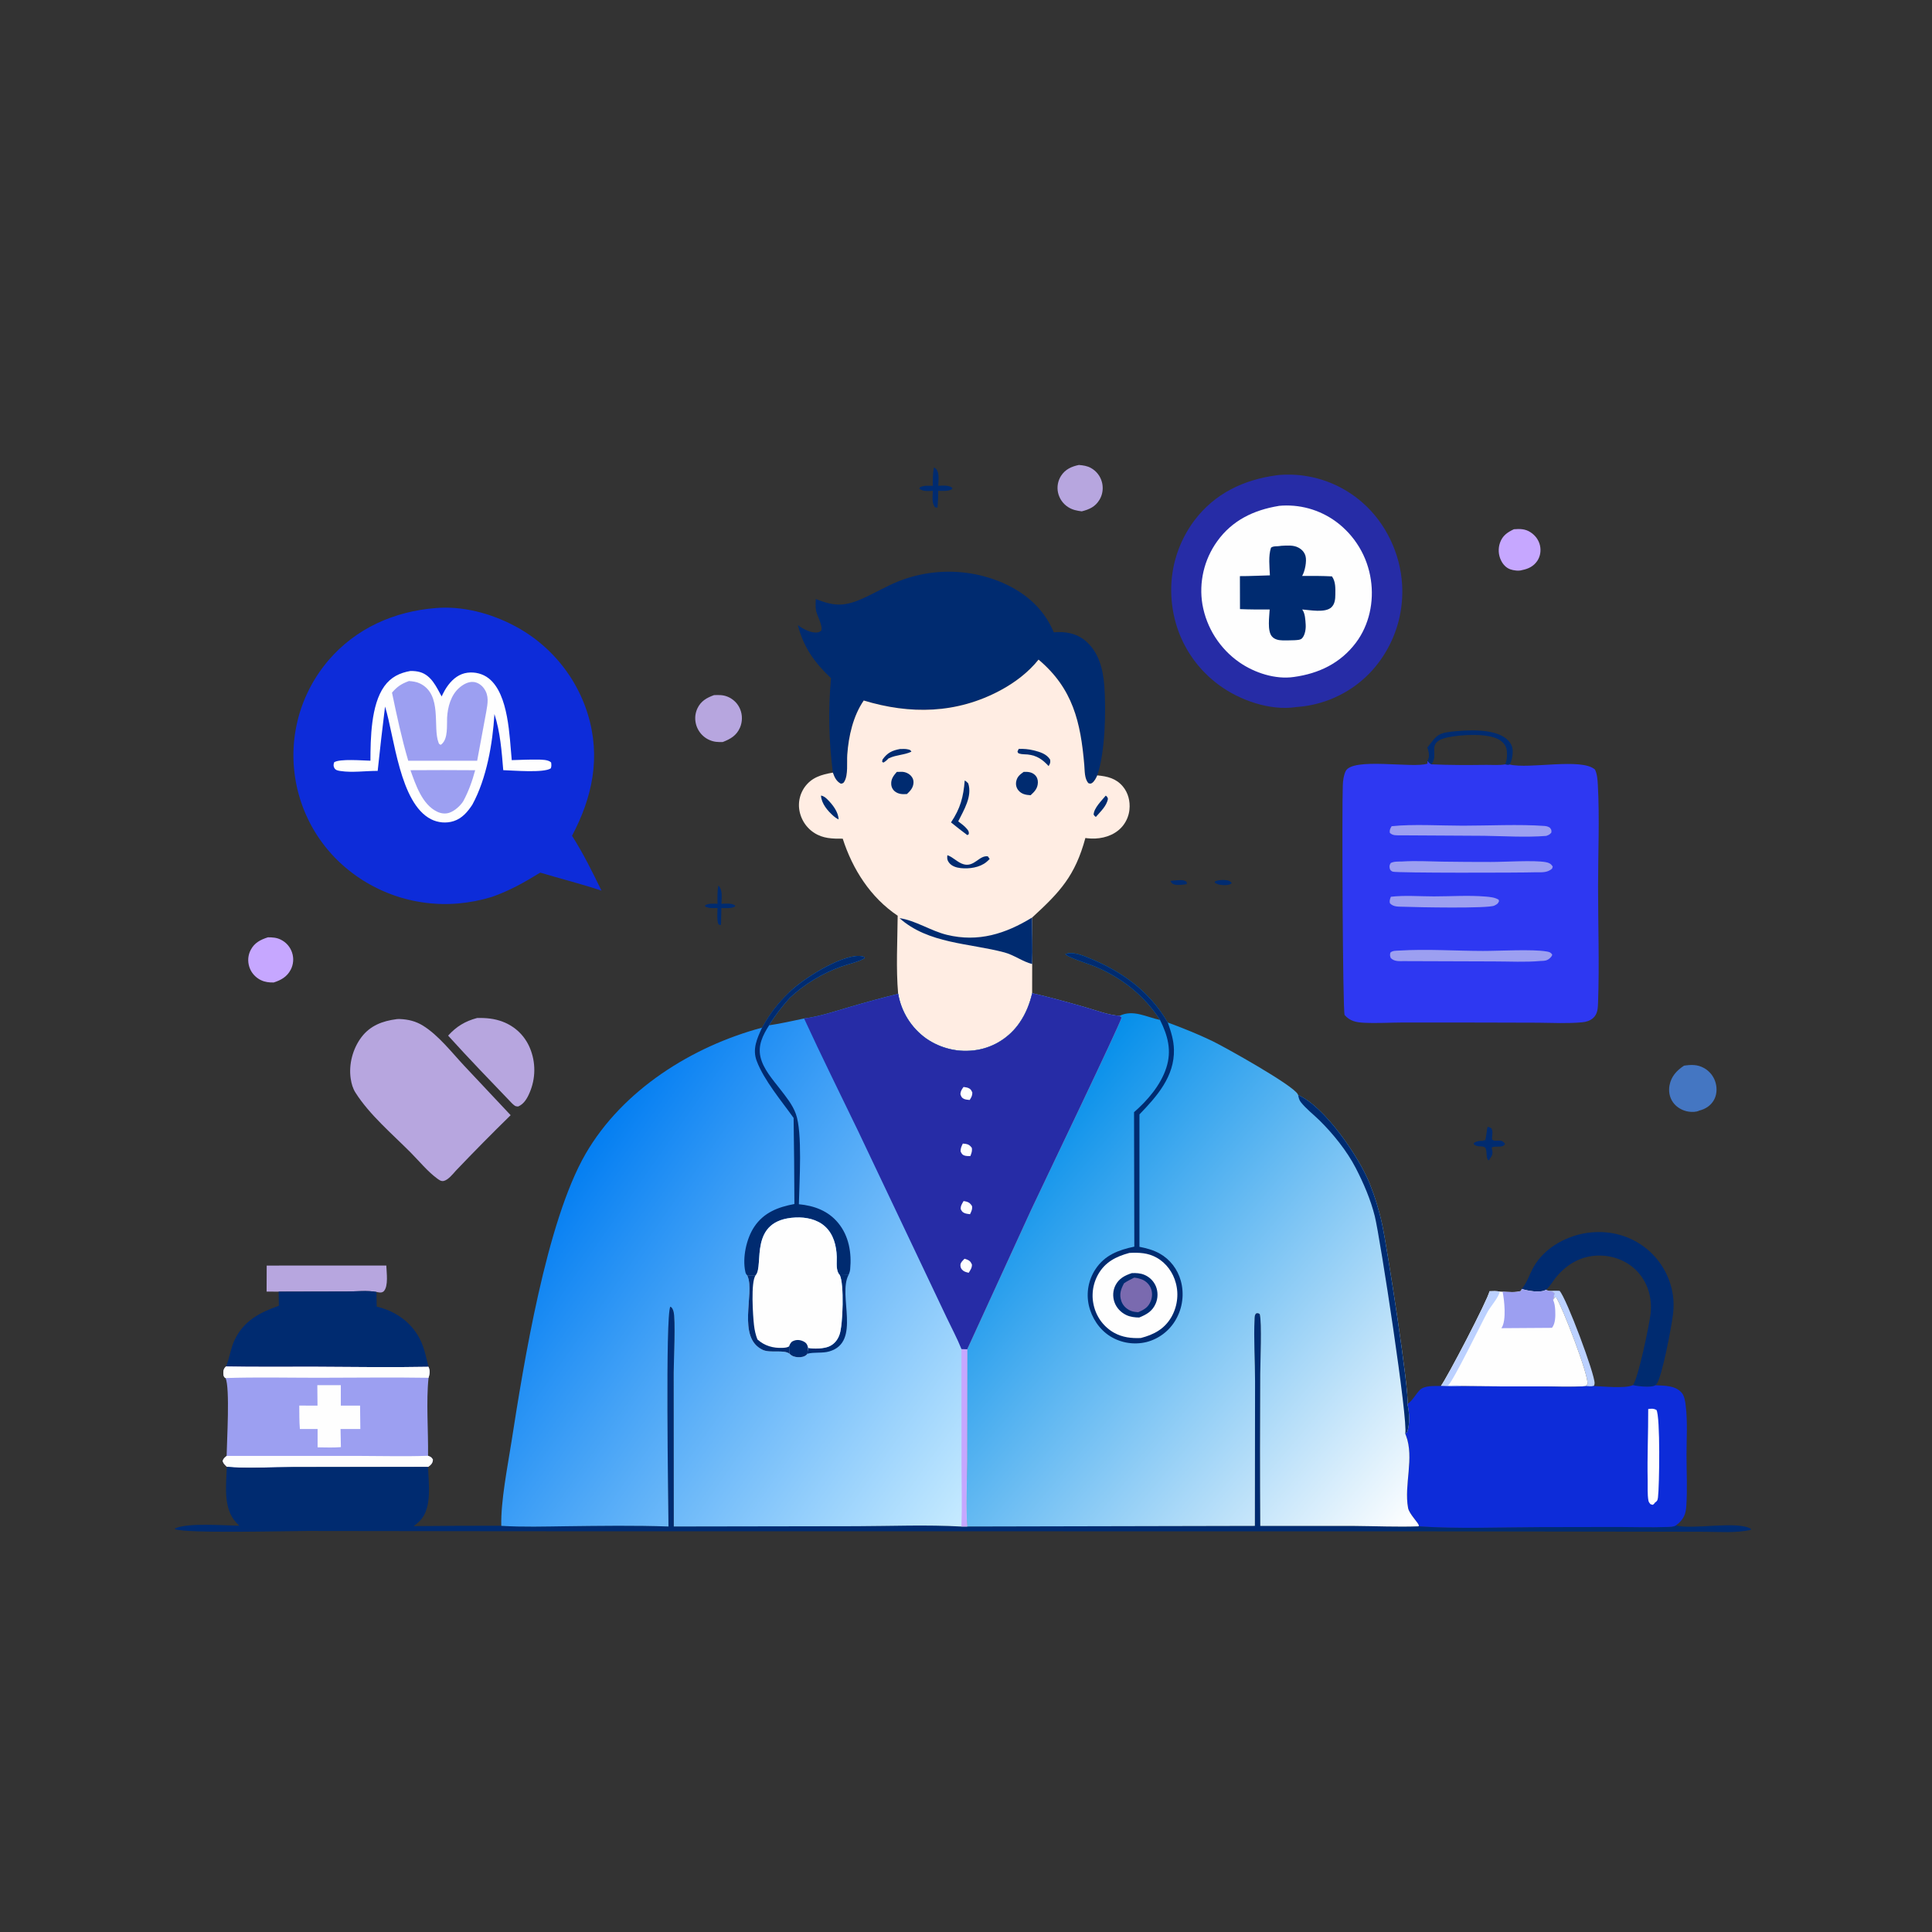 <svg xmlns="http://www.w3.org/2000/svg" xmlns:xlink="http://www.w3.org/1999/xlink" id="Layer_1" viewBox="0 0 1080 1080"><rect x="0" y="0" width="1080" height="1080" fill="#333333" stroke="none"/><defs><style>      .cls-1 {        fill: #bcd1ff;      }      .cls-2 {        fill: #7a6aaf;      }      .cls-3 {        fill: #262ca6;      }      .cls-4 {        fill: #002b70;      }      .cls-5 {        fill: url(#linear-gradient-2);      }      .cls-6 {        fill: #b7a6df;      }      .cls-7 {        fill: #ffede3;      }      .cls-8 {        fill: #c6a7ff;      }      .cls-9 {        fill: url(#linear-gradient);      }      .cls-10 {        fill: #0d2cd9;      }      .cls-11 {        fill: #2e38f2;      }      .cls-12 {        fill: #9c9ff1;      }      .cls-13 {        fill: #4476c2;      }      .cls-14 {        fill: #fefefe;      }    </style><linearGradient id="linear-gradient" x1="190.2" y1="456.94" x2="415.73" y2="266.47" gradientTransform="translate(351.49 1137.15) scale(1.04 -1.04)" gradientUnits="userSpaceOnUse"><stop offset="0" stop-color="#068fea"></stop><stop offset="1" stop-color="#fff"></stop></linearGradient><linearGradient id="linear-gradient-2" x1="-12.84" y1="487.03" x2="214.81" y2="327.72" gradientTransform="translate(351.49 1137.15) scale(1.04 -1.04)" gradientUnits="userSpaceOnUse"><stop offset="0" stop-color="#057ff2"></stop><stop offset="1" stop-color="#c5eaff"></stop></linearGradient></defs><path class="cls-4" d="M654.26,492.43c1.79-.18,3.61-.39,5.4-.44,1.43-.04,2.64.1,3.72,1.09l.04,1.18c-2.04.23-4.65.73-6.66.25-1.54-.37-1.78-.79-2.49-2.07Z"></path><path class="cls-4" d="M683.43,491.9c.77.03,1.56.06,2.32.17,1.24.17,2.06.57,2.8,1.54-.85.99-1.68.91-2.94,1.17-2.4.06-4.58,0-6.63-1.43l.29-.68c1.43-.57,2.63-.7,4.16-.76Z"></path><path class="cls-4" d="M401.61,495.08s.09.07.13.11c2.34,2.39,1.58,6.88,1.55,10.04,2.37-.09,5.81-.53,7.77,1.04l-.48.68c-2.32.96-4.87.7-7.33.66l-.2,9.35-.79.13-.78-.69c-.78-2.73-.42-5.98-.39-8.81-2.42.07-4.79.3-6.98-.91l.18-.73c2.13-1.05,4.51-.78,6.82-.73-.04-3.39-.2-6.79.48-10.12Z"></path><path class="cls-4" d="M831.57,629.95c.91.05,1.37.34,2.14.79,1.12,1.91.19,4.13.38,6.27,1.4,1.18,2.95.38,4.68.64,1.31.2,1.76.79,2.54,1.73-1.24,2.75-5.26.79-7.48,2.14.15.58.29,1.16.38,1.75.3,1.92-.17,2.89-1.28,4.33l-.58,1.02-.62-.24c-1.07-2-.44-4.26-1.18-6.24-.71-1.9-3.7-.93-5.3-1.67-.76-.35-1.24-.5-1.51-1.3.17-.15.32-.33.51-.45,1.31-.83,3.37-1.09,4.88-.96.13.01.27.03.4.04l-.48-.64,1.13.43.11-.23c.63-2.39.7-4.96,1.26-7.4Z"></path><path class="cls-4" d="M522.09,261.31c.44.22.84.45,1.18.81,1.99,2.07,1.3,6.75,1.23,9.45,2.45-.08,6.02-.52,7.96,1.27l-.51.79c-2.3,1.06-5.01.77-7.49.74.04,3.16-.15,6.26-.39,9.41l-1.32-.19c-2.04-2.33-1.37-6.25-1.29-9.21-2.49.06-5.59.52-7.58-1.27l.46-.77c2.21-1.06,4.7-.78,7.09-.75,0-3.47-.03-6.85.66-10.27Z"></path><path class="cls-4" d="M797.87,417.92c4.53-5.73,5.21-7.99,13.04-8.87,8.71-.98,23.74-1.97,30.95,3.76,1.78,1.41,3.37,3.48,3.65,5.79.31,2.49-.19,6.73-1.67,8.77-.81.43-1.57.08-2.46-.07,1.09-2.16,1.23-5.56.91-7.94-.31-2.37-1.78-4.23-3.72-5.54-6.2-4.2-21.89-3.18-29.07-1.68-12.66,2.65-4.95,8.82-9.09,14.85-.07.1-.15.19-.21.28-.78-.15-1.7-1.3-2.3-1.88,1.13-1.9,1.06-3.71.53-5.79-.15-.58-.28-1.13-.56-1.67Z"></path><path class="cls-8" d="M846.27,295.85c3.36-.26,6.25-.27,9.22,1.63,2.77,1.77,4.75,4.44,5.42,7.67.59,2.89.08,5.97-1.59,8.43-2.03,2.99-4.99,4.43-8.42,5.09-1.85.63-4.79.24-6.62-.41-2.35-.83-4.09-2.73-5.16-4.93-.19-.38-.36-.77-.51-1.17-.15-.4-.28-.8-.39-1.22-.11-.41-.2-.83-.27-1.25-.06-.42-.11-.84-.14-1.27-.03-.43-.03-.85-.01-1.28.01-.43.05-.85.11-1.27.06-.42.13-.84.24-1.25.1-.41.22-.82.36-1.22,1.42-4,4.1-5.81,7.77-7.55Z"></path><path class="cls-8" d="M149.78,523.96c2.5,0,4.8.14,7.09,1.26,3.07,1.5,5.32,4.04,6.4,7.29.13.39.24.79.33,1.19.09.4.16.81.21,1.22.05.41.08.82.09,1.23,0,.41,0,.82-.04,1.23-.03.41-.09.82-.16,1.22s-.17.81-.28,1.2c-.11.4-.25.78-.4,1.17-.15.38-.33.76-.52,1.12-2.06,3.95-5.39,5.81-9.49,7.12-2.42.07-4.87-.21-7.07-1.27-.19-.09-.39-.19-.58-.29-.19-.1-.38-.21-.56-.32-.18-.11-.36-.23-.54-.35s-.35-.24-.52-.37c-.17-.13-.34-.26-.5-.4-.17-.14-.33-.28-.48-.42-.16-.15-.31-.3-.46-.45-.15-.15-.3-.31-.44-.47-.14-.16-.28-.33-.41-.49-.13-.17-.26-.34-.39-.51-.12-.18-.24-.35-.36-.53-.12-.18-.23-.37-.33-.55-.11-.19-.21-.38-.3-.57-.1-.19-.19-.39-.27-.58-.09-.2-.17-.4-.24-.6-.08-.2-.15-.4-.21-.61-.12-.38-.23-.78-.31-1.17-.08-.4-.15-.79-.2-1.2-.05-.4-.07-.8-.08-1.21,0-.4,0-.81.04-1.21.03-.4.09-.8.16-1.2.07-.4.17-.79.28-1.18.11-.39.24-.77.4-1.15.15-.37.32-.74.51-1.1,2.12-4.05,5.49-5.71,9.66-7.06Z"></path><path class="cls-6" d="M603.13,259.92c2.36.2,4.66.52,6.75,1.71.37.21.73.43,1.07.67.35.24.68.5,1,.77.32.27.63.56.92.87.29.3.57.62.83.96.26.33.5.68.73,1.03.23.36.43.72.62,1.1.19.38.36.76.51,1.16s.28.79.39,1.2c.06.21.11.42.16.63.05.21.09.42.12.63s.07.43.09.64c.03.21.05.43.06.64.01.22.02.43.03.65,0,.22,0,.43,0,.65,0,.22-.02.43-.04.65-.02.21-.04.43-.07.64-.03.21-.06.43-.1.64-.04.21-.08.42-.13.63s-.1.42-.16.63c-.06.21-.13.41-.2.62-.07.2-.15.41-.23.61-.08.2-.17.4-.26.59-.09.2-.19.39-.29.58-.1.19-.2.38-.31.56-2.36,3.92-5.64,5.38-9.91,6.47-2.67-.33-5.2-.83-7.51-2.3-.36-.23-.71-.47-1.05-.73-.34-.26-.66-.54-.97-.83-.31-.29-.61-.6-.89-.93-.28-.32-.54-.66-.79-1.01-.25-.35-.47-.71-.69-1.08-.21-.37-.4-.75-.57-1.15-.17-.39-.33-.79-.46-1.2-.13-.41-.25-.82-.34-1.24-.09-.4-.15-.8-.2-1.2-.05-.4-.07-.81-.08-1.22,0-.41,0-.81.04-1.22.03-.41.09-.81.16-1.21.07-.4.16-.8.27-1.19.11-.39.24-.78.39-1.16.15-.38.32-.75.5-1.11.18-.36.39-.71.61-1.06,2.38-3.68,5.85-5.22,9.99-6.09Z"></path><path class="cls-6" d="M399.13,388.58c2.67-.1,5.01-.18,7.54.86.2.08.39.16.59.25.19.09.39.18.57.28.19.1.38.2.56.31.18.11.37.22.54.34.18.12.35.24.53.37.17.13.34.26.51.39.17.13.33.27.49.42.16.14.31.29.47.44.15.15.3.3.44.46.14.16.28.32.42.48.14.17.27.33.39.5.13.17.25.35.37.52.12.18.23.36.34.54.11.18.21.37.31.56.1.19.2.38.29.57.09.19.18.39.26.59.17.41.31.82.44,1.24.12.42.23.85.31,1.28.08.43.14.87.18,1.31.04.44.06.88.05,1.32,0,.44-.03.88-.08,1.32-.05.44-.12.87-.21,1.3-.09.43-.2.86-.33,1.28-.13.42-.28.83-.46,1.24-1.95,4.45-5.28,6.35-9.62,8.04-2.64.11-4.98-.03-7.43-1.12-.2-.09-.4-.18-.6-.28-.2-.1-.39-.2-.59-.31-.19-.11-.38-.22-.57-.34-.19-.12-.37-.24-.55-.37-.18-.13-.36-.26-.54-.4-.18-.14-.35-.28-.51-.42-.17-.15-.33-.3-.49-.45-.16-.15-.32-.31-.47-.47-.15-.16-.3-.33-.45-.5s-.28-.34-.42-.52c-.14-.18-.27-.36-.39-.54-.13-.18-.25-.37-.37-.56-.12-.19-.23-.38-.34-.58-.11-.19-.21-.39-.31-.59-.1-.2-.19-.4-.28-.61-.09-.2-.17-.41-.25-.62-.08-.2-.15-.41-.21-.61-.07-.21-.13-.41-.18-.62-.06-.21-.11-.42-.15-.63-.05-.21-.09-.42-.12-.64-.04-.21-.06-.43-.09-.64-.02-.22-.04-.43-.06-.65-.01-.22-.02-.43-.02-.65,0-.22,0-.43,0-.65,0-.22.02-.43.04-.65.02-.22.04-.43.07-.65.03-.21.07-.43.11-.64.04-.21.09-.42.14-.64.05-.21.11-.42.17-.63.06-.21.13-.41.2-.62.07-.2.15-.41.23-.61.08-.2.17-.4.26-.6,1.96-4.11,5.16-5.91,9.28-7.41Z"></path><path class="cls-13" d="M941.41,595.71c3.92-.59,7.48-.7,11.05,1.28.2.11.39.22.59.34.19.12.38.24.57.37.19.13.37.26.55.4s.36.28.53.43c.17.15.34.3.5.45.17.16.33.32.49.48.16.16.31.33.46.5.15.17.3.35.44.52.14.18.28.36.41.55.13.19.26.37.38.56.12.19.24.39.35.58.11.2.22.4.33.6.1.2.2.41.29.62.09.21.18.42.26.63.08.21.16.43.23.64.07.22.14.43.2.65.91,3.21.66,6.96-1.09,9.86-1.8,2.99-4.71,4.85-8.04,5.65-1.6.85-4,.84-5.77.62-3.44-.44-6.89-2.36-8.91-5.21-1.98-2.79-2.59-6.23-1.95-9.57.96-4.98,4.02-8.27,8.12-10.96Z"></path><path class="cls-6" d="M149.08,707.46l66.87-.03c.11,3.82,1.29,11.41-1.38,14.34-.37.41-1.14.72-1.7.75-.78.04-1.67-.17-2.44-.31-5.04-.95-11.41-.25-16.57-.25l-38.12.08-6.71-.02.05-14.55Z"></path><path class="cls-6" d="M266.65,569.07c5-.13,9.81.29,14.51,2.13.42.16.84.33,1.25.51.41.18.82.37,1.22.58.4.2.8.41,1.19.64.39.22.78.45,1.16.7.38.24.75.49,1.12.75.37.26.73.53,1.08.81.35.28.7.57,1.04.86.34.3.67.6.99.92.32.31.64.64.94.96.31.33.6.67.89,1.01.29.34.57.7.84,1.06.27.36.53.72.78,1.1.25.37.49.75.73,1.14.23.38.46.78.67,1.17.21.4.42.8.61,1.2.19.41.38.82.55,1.23.2.49.4.99.58,1.49.18.5.35,1.01.5,1.52.15.51.3,1.02.43,1.54.13.52.24,1.04.35,1.56.1.52.19,1.05.27,1.58.08.53.14,1.06.19,1.59.05.53.09,1.06.11,1.6.02.53.03,1.07.03,1.6,0,.53-.02,1.07-.05,1.6-.03.53-.07,1.06-.13,1.59-.06.53-.13,1.06-.21,1.59-.08.53-.18,1.05-.29,1.57-.11.52-.23,1.04-.37,1.56-.14.52-.28,1.03-.44,1.54-.16.51-.33,1.01-.52,1.51-.19.5-.38.99-.59,1.48-1.32,3.14-3.18,6.44-6.46,7.79-1.76-.06-1.97-.53-3.28-1.64-12.04-12.55-24.18-25.09-35.84-37.99,4.65-5.13,9.51-8.06,16.16-9.84Z"></path><path class="cls-4" d="M850.63,720.5c.08-.09.16-.18.24-.27,2.72-3.19,4.24-8.11,6.31-11.8,6.34-11.32,19.45-18.26,32.11-19.49,11.42-1.11,22.53,2,31.42,9.33.52.43,1.03.88,1.53,1.33.5.46.99.93,1.47,1.41s.94.97,1.39,1.48c.45.5.89,1.02,1.32,1.55.42.53.84,1.06,1.24,1.61.4.55.79,1.1,1.16,1.67.37.57.73,1.14,1.07,1.72.35.58.68,1.17.99,1.77.31.6.61,1.21.9,1.82.28.61.55,1.24.8,1.86.25.63.49,1.26.72,1.9.22.64.43,1.28.62,1.93.19.65.36,1.3.53,1.96.16.66.3,1.32.42,1.99.12.67.23,1.33.33,2,.09.67.17,1.34.23,2.02.22,2.89.14,5.77-.23,8.65-.76,6.21-6.13,35.3-9.26,38.85-.24.28-.33.32-.64.57-.08.06-.15.12-.23.17-2.24,1.21-9.77.37-12.29-.22,2.98-3.53,9.32-34.3,9.93-40.12.84-8.01-1.2-16.05-6.42-22.29-4.88-5.83-12.05-9.28-19.58-9.92-11.02-.94-20.32,3.86-27.07,12.26-1.72,2.13-3.15,4.89-5.29,6.6-.08.07-.17.13-.26.2-.13.08-.26.16-.39.23-2.85,1.5-10.09.26-13.05-.77Z"></path><path class="cls-1" d="M865.76,721.61c1.98-.03,4.08-.18,6.06-.02,3.91,4.19,19.79,46.79,19.57,51.67-.03.62-.17,1.01-.44,1.56-1.38.31-3.07.1-4.49.08l.98-1.25c.52-5.36-14-42.88-17.48-48.3l-.82-.09-.94,1.38c.27-1.19.51-2.39.73-3.59-.98-1.18-1.7-1.09-3.17-1.43Z"></path><path class="cls-14" d="M850.63,720.5c2.96,1.04,10.2,2.27,13.05.77.13-.07.26-.15.39-.23l1.69.56c1.47.33,2.19.24,3.17,1.43-.22,1.2-.47,2.4-.73,3.59l.94-1.38.82.09c3.48,5.42,18,42.93,17.48,48.3l-.98,1.25c-8.45.7-17.17.16-25.66.14-14.63.04-29.26-.01-43.89-.16-3.84.13-7.62.09-11.46-.09,3.17-3.98,26.16-48.02,27.21-52.97,1.94-.08,3.78-.17,5.69.19l1.62.09c3.25.1,7.22.59,10.34-.44l.32-1.14Z"></path><path class="cls-1" d="M832.67,721.8c1.94-.08,3.78-.17,5.69.19-.41,2.99-5.17,8.39-6.81,11.39-3.22,5.86-18.97,38.28-21.91,40.91-.09.08-.19.14-.28.21,2.21-.01,5.54-.44,7.56.36-3.84.13-7.62.09-11.46-.09,3.17-3.98,26.16-48.02,27.21-52.97Z"></path><path class="cls-12" d="M850.63,720.5c2.96,1.04,10.2,2.27,13.05.77.13-.07.26-.15.39-.23l1.69.56c1.47.33,2.19.24,3.17,1.43-.22,1.2-.47,2.4-.73,3.59.83,1.94,1.07,3.69,1.18,5.78.15,2.95.19,7.58-1.86,9.87l-28.25.19c.06-.08.12-.17.18-.25,2.69-4.18,1.51-15.22.53-20.14,3.25.1,7.22.59,10.34-.44l.32-1.14Z"></path><path class="cls-4" d="M155.75,722.03l38.12-.08c5.16,0,11.53-.7,16.57.25l.14,8.19c9.49,2.3,17.71,7.48,22.91,15.94,3.49,5.67,4.44,11.43,6.04,17.7-21.05.41-42.21.06-63.26-.03-16.64-.07-33.3.18-49.93-.15,2.04-4.67,2.5-9.95,4.78-14.75,5.14-10.8,14.01-15.37,24.77-19.18l-.12-7.9Z"></path><path class="cls-6" d="M221.61,569.71c.68-.06,1.32-.09,2.01-.06,4.65.2,8.86,1.23,12.85,3.71,8.81,5.48,16.19,15.14,23.24,22.64l25.75,27.4c-10.39,10.16-20.6,20.5-30.63,31.02-1.65,1.85-4.32,5.22-6.84,5.75-1.47.3-2.67-.68-3.78-1.5-5.31-3.94-9.9-9.61-14.57-14.32-10.32-10.4-22.95-21.05-30.86-33.45-1.59-2.49-2.29-5.03-2.73-7.93-1.2-7.93,1.15-16.77,5.98-23.16,4.91-6.49,11.75-9.07,19.58-10.08Z"></path><path class="cls-12" d="M126.32,763.86c16.64.33,33.29.08,49.93.15,21.06.09,42.21.44,63.26.03,1.01,2.1.72,3.99.06,6.16-1.42,13.07-.09,29.98-.29,43.59,1.58.67,1.84.71,2.72,2.15-.14,1.48-.53,2.31-1.68,3.29-.33.28-.69.54-1.04.8l-75.47.06c-10.7,0-26.92.96-37.02-.13-.02-.03-.04-.07-.06-.09-1.1-1.08-1.74-1.56-2.27-3.06.31-1.46,1.12-2.01,2.23-2.95.13-8.49,1.93-37.58-.57-43.52-.08-.03-.18-.04-.25-.09-.98-.72-1.04-1.86-1.03-3.01.01-1.47.43-2.42,1.46-3.38Z"></path><path class="cls-14" d="M126.32,763.86c16.64.33,33.29.08,49.93.15,21.06.09,42.21.44,63.26.03,1.01,2.1.72,3.99.06,6.16-20.57-.34-41.2-.02-61.78-.02-17.19,0-34.5-.41-51.67.16-.08-.03-.18-.04-.25-.09-.98-.72-1.04-1.86-1.03-3.01.01-1.47.43-2.42,1.46-3.38Z"></path><path class="cls-14" d="M126.71,813.86h73.67c12.93.01,26,.4,38.92-.07,1.58.67,1.84.71,2.72,2.15-.14,1.48-.53,2.31-1.68,3.29-.33.28-.69.54-1.04.8l-75.47.06c-10.7,0-26.92.96-37.02-.13-.02-.03-.04-.07-.06-.09-1.1-1.08-1.74-1.56-2.27-3.06.31-1.46,1.12-2.01,2.23-2.95Z"></path><path class="cls-14" d="M177.39,774.33h13.13s0,11.43,0,11.43h10.76s.15,13.07.15,13.07h-11.07s.2,10.13.2,10.13c-4.26.38-8.73.13-13.02.12v-10.26l-9.91.02c-.35-4.35-.3-8.74-.34-13.11l10.2.02-.1-11.43Z"></path><path class="cls-4" d="M373.63,853.28c-.12-15.42-1.79-117.26,1.01-122.89,1.09.48,1.37,1.39,1.75,2.52,1.36,4.03.16,28.55.15,34.47l.06,85.9,102.36-.17c19.41-.06,39.14-.89,58.5.2h3.19s160.81-.35,160.81-.35l.1-80.65c0-11.68-.83-23.7-.26-35.34.06-1.11.07-1.84.77-2.73,1.14-.3,1.05-.28,2.09.3,1.29,4.52.31,27.26.3,33.53-.16,28.3-.15,56.6.02,84.9l52.92.02c11.8.1,23.66.62,35.47.22,21.56,1.5,46.37.49,68.18.45l43.62-.08c9.05.02,18.19.33,27.22,0,1.67-.06,3.49.03,4.94-.87,9.42,2.55,34.56-2.76,42.03,1.98l-.29.55c-8.19,1.81-17.22,1.07-25.57,1.03l-30.41-.06-125-.18-507.99-.05-117.79-.15c-11.94,0-67.31,1.49-73.97-1l.02-.45c7.54-3.27,26.87-1.6,35.92-1.51-.56-.52-1.1-1.06-1.62-1.62-7.64-8.02-5.67-21.12-5.37-31.3,10.1,1.09,26.32.13,37.02.13l75.47-.06c.27,9.07,2.4,22.79-4.37,29.93-1.11,1.18-2.33,2.23-3.66,3.17,16.3-.15,32.6-.23,48.9-.22,12.1.76,24.35.37,36.46.22,18.98-.24,38.03-.53,57,.15Z"></path><path class="cls-4" d="M456.03,334.86c9.76,3.85,15.41,4.38,25.34.08,6.97-3.02,13.51-6.98,20.55-9.85.56-.22,1.11-.44,1.67-.65.56-.21,1.12-.41,1.69-.61.56-.2,1.13-.38,1.7-.57.57-.18,1.14-.36,1.71-.53.57-.17,1.15-.33,1.73-.49.58-.16,1.16-.3,1.74-.45.58-.14,1.16-.28,1.75-.41.58-.13,1.17-.25,1.76-.37.59-.11,1.17-.22,1.76-.32.59-.1,1.18-.2,1.77-.28.59-.09,1.18-.17,1.78-.24s1.19-.14,1.78-.2c.59-.06,1.19-.11,1.79-.16.6-.05,1.19-.08,1.79-.12.6-.03,1.19-.06,1.79-.07s1.2-.03,1.79-.03c.6,0,1.19,0,1.79.01.6.01,1.2.03,1.79.05.6.02,1.19.06,1.79.09.6.04,1.19.08,1.79.14.6.05,1.19.11,1.78.18.59.07,1.19.14,1.78.22.59.08,1.18.17,1.77.26.59.09,1.18.2,1.77.3.59.11,1.17.22,1.76.34.59.12,1.17.25,1.75.39.58.14,1.16.28,1.74.43.58.15,1.16.3,1.73.47.57.16,1.15.33,1.72.51.57.18,1.14.36,1.71.55.57.19,1.13.38,1.69.59s1.12.41,1.68.63c13.6,5.36,24.89,14.32,30.78,28l.31.72c6.44-.56,12.65.49,17.73,4.75,7.4,6.22,9.82,15.77,10.52,25.03,1.04,13.56.56,37.42-3.95,50.17-.57,1.36-1.58,3.34-2.82,4.2-.86.59-1.11.43-2.05.2-2.33-2.39-2.1-7.05-2.37-10.24-2.05-23.95-6.36-42.69-25.57-58.88-5.74,7.19-13.36,12.92-21.45,17.25-24.35,13.03-50.28,13.5-76.27,5.62-5.92,8.58-8.5,20.02-9.21,30.34-.3,4.31.58,11.21-1.6,14.91-.61,1.03-.79,1.01-1.95,1.26-2.53-1.29-3.61-3.65-4.5-6.21-2.26-18.29-2.65-34.37-1.03-52.76-9.32-8.88-15.22-17.07-18.55-29.7,2.84,2.16,7.52,4.75,11.25,4.07.73-.13,1.27-.5,1.87-.91,1.01-2.76-2.39-8.29-2.94-11.37-.37-2.04-.19-4.3-.14-6.36Z"></path><path class="cls-10" d="M912.77,774.32c2.52.59,10.05,1.43,12.29.22.08-.05.15-.11.23-.17,5.08.28,10.95-.03,14.68,4.06,1.67,1.84,2.07,5.01,2.36,7.39,1.11,9.01.44,18.37.44,27.43,0,9.61.55,19.3-.13,28.9-.29,4.1-1.43,6.88-4.61,9.63-.38.33-.77.64-1.17.94-1.46.9-3.28.8-4.94.87-9.03.34-18.17.03-27.22,0l-43.62.08c-21.8.04-46.62,1.05-68.18-.45l.25-.33c.08-1.4-5.38-6.44-6.03-9.96-2.38-12.88,3.62-27.94-1.18-40.51-.08-.2-.15-.41-.24-.61-.06-.14-.12-.27-.17-.41l1.08-.87c1.63-4.47,1.27-11.12.16-15.7,2.64-1.58,4.67-5.53,6.87-7.77,2.64-2.71,8.29-2.2,11.83-2.3,3.84.17,7.62.21,11.46.09,14.63.15,29.26.2,43.89.16,8.49.02,17.21.57,25.66-.14,1.42.03,3.11.24,4.49-.08,5,.2,17.73,1.54,21.83-.49Z"></path><path class="cls-14" d="M921.36,787.66c1.8-.26,2.98-.36,4.59.49,2.24,3.51,1.65,42.99.87,48.91-.24,1.8-.42,1.98-1.78,3-.35.64-.56.76-1.15,1.16l-1.27-.37c-.56-.66-.99-1.17-1.15-2.04-.63-3.49-.33-7.73-.41-11.3-.29-13.31.35-26.55.3-39.85Z"></path><path class="cls-3" d="M713.69,265.7c.38-.07.48-.1.93-.14.53-.05,1.06-.09,1.59-.12.53-.03,1.06-.06,1.59-.08.53-.02,1.07-.03,1.6-.04s1.06,0,1.6,0c.53,0,1.06.02,1.59.04.53.02,1.06.05,1.6.08.53.03,1.06.08,1.58.12.53.05,1.06.1,1.59.16.53.06,1.05.13,1.58.21.53.08,1.05.16,1.58.25.52.09,1.04.18,1.57.28.52.1,1.04.21,1.56.32.52.11,1.04.24,1.56.36.52.13,1.03.26,1.54.4.51.14,1.02.29,1.54.44.51.15,1.01.31,1.52.48.5.17,1,.34,1.51.52.5.18,1,.37,1.49.56.49.19.99.39,1.48.6.49.2.98.42,1.47.63.48.22.97.44,1.45.67.48.23.96.46,1.43.71.47.24.94.49,1.41.74.47.25.93.51,1.39.78.46.27.92.54,1.38.81.45.28.9.56,1.35.85s.89.58,1.33.88c.44.3.88.6,1.31.91.43.31.86.63,1.29.95.42.32.84.65,1.26.98s.83.67,1.23,1.01c.41.34.81.69,1.21,1.04,12.92,11.37,20.99,28.42,21.98,45.56.03.54.06,1.08.08,1.62.02.54.03,1.08.04,1.62,0,.54,0,1.08,0,1.62,0,.54-.02,1.08-.04,1.62-.02.54-.04,1.08-.08,1.62-.03.54-.07,1.08-.12,1.61-.05.54-.1,1.08-.16,1.61s-.12,1.07-.19,1.61c-.07.54-.15,1.07-.24,1.6-.08.53-.18,1.06-.28,1.6-.1.53-.2,1.06-.31,1.59s-.23,1.06-.35,1.58c-.12.53-.26,1.05-.39,1.57-.14.52-.28,1.04-.44,1.56-.15.52-.3,1.04-.46,1.55-.17.51-.34,1.03-.51,1.54-.18.51-.36,1.02-.55,1.52-.19.51-.38,1.01-.58,1.51-.2.5-.41,1-.62,1.5-.21.5-.43.99-.65,1.48-.23.49-.46.98-.7,1.46-.24.49-.48.97-.73,1.45-.25.48-.5.96-.76,1.43-.26.47-.53.94-.8,1.41-.27.47-.55.93-.83,1.39-.29.46-.58.92-.87,1.37-.29.45-.59.9-.9,1.35-.3.44-.62.89-.93,1.32-.31.44-.63.87-.96,1.3-.33.43-.66.85-1,1.28-.34.42-.68.84-1.03,1.25-.35.41-.7.82-1.06,1.23-.34.38-.68.75-1.03,1.12-.35.37-.7.74-1.05,1.1-.35.36-.71.72-1.08,1.07-.36.35-.73.7-1.11,1.04-.37.34-.75.68-1.13,1.02-.38.33-.76.66-1.15.99-.39.33-.78.65-1.18.96-.4.32-.8.63-1.2.93s-.81.61-1.22.9c-.41.3-.83.59-1.24.87-.42.29-.84.57-1.27.84-.43.28-.86.55-1.29.81-.43.27-.87.53-1.31.78-.44.25-.88.5-1.33.75-.44.24-.89.48-1.34.72-.45.23-.9.46-1.36.68-.46.22-.92.44-1.38.65-.46.21-.92.42-1.39.62-.47.2-.93.39-1.4.58-.47.19-.94.37-1.42.55-.47.18-.95.35-1.43.51-.48.17-.96.33-1.45.48-.48.15-.97.3-1.45.44-.49.14-.98.28-1.47.41-.49.13-.99.26-1.48.37-.49.12-.98.23-1.48.34-.5.11-1,.21-1.49.3-.5.09-1,.18-1.49.27-.5.08-1.01.16-1.51.23-.5.07-1,.13-1.51.19-.5.06-1.01.11-1.51.16-.5.05-1.01.09-1.51.12-.08.02-.15.04-.24.05-14.52,2.16-31.56-3.85-43.1-12.39-.43-.32-.86-.64-1.28-.97-.42-.33-.84-.66-1.26-1-.41-.34-.83-.68-1.23-1.03-.41-.35-.81-.7-1.21-1.06-.4-.36-.79-.72-1.18-1.09-.39-.37-.77-.74-1.15-1.12-.38-.38-.75-.76-1.13-1.14-.37-.39-.74-.78-1.1-1.17-.36-.4-.72-.79-1.07-1.2-.35-.4-.7-.81-1.04-1.22-.34-.41-.68-.83-1.01-1.25-.33-.42-.66-.85-.98-1.27-.32-.43-.63-.86-.94-1.3-.31-.44-.61-.88-.91-1.32-.3-.44-.59-.89-.88-1.34-.29-.45-.57-.91-.85-1.36-.28-.46-.55-.92-.81-1.38-.27-.47-.52-.93-.78-1.4-.25-.47-.5-.95-.74-1.42-.24-.48-.48-.96-.71-1.44-.23-.48-.45-.97-.67-1.46-.22-.49-.43-.98-.64-1.47-.21-.49-.41-.99-.6-1.49-.19-.5-.38-1-.56-1.5-.18-.5-.36-1.01-.52-1.52-.17-.51-.33-1.02-.49-1.53-.16-.51-.31-1.03-.45-1.54-.14-.52-.28-1.03-.41-1.55-.13-.52-.26-1.04-.37-1.56-.12-.52-.23-1.05-.33-1.57-.11-.52-.2-1.05-.3-1.58-.09-.53-.18-1.06-.26-1.59-.08-.54-.16-1.07-.23-1.61-.07-.54-.14-1.08-.19-1.61-.06-.54-.11-1.08-.15-1.62-.04-.54-.08-1.08-.11-1.62-.03-.54-.05-1.08-.07-1.62-.02-.54-.03-1.08-.03-1.63,0-.54,0-1.08,0-1.63.01-.54.03-1.08.05-1.62.02-.54.05-1.08.09-1.62.04-.54.08-1.08.13-1.62.05-.54.11-1.08.17-1.62.06-.54.13-1.08.21-1.61.08-.54.16-1.07.25-1.61.09-.53.19-1.07.29-1.6.1-.53.21-1.06.33-1.59.12-.53.24-1.06.37-1.58.13-.53.27-1.05.41-1.57.14-.52.29-1.04.45-1.56.16-.52.32-1.04.49-1.55.17-.51.35-1.03.53-1.54.18-.51.37-1.02.57-1.52.19-.51.4-1.01.6-1.51.21-.5.42-1,.64-1.49s.45-.99.68-1.48.47-.98.72-1.46c.24-.48.49-.96.75-1.44.26-.48.52-.95.79-1.42.27-.47.54-.94.82-1.4.28-.46.57-.92.86-1.38.29-.46.59-.91.89-1.36.3-.45.61-.9.92-1.34.31-.44.63-.88.96-1.31,11.42-15.12,27.58-22.76,46.01-25.23Z"></path><path class="cls-14" d="M714.79,282.79c.7-.07,1.4-.12,2.11-.16.71-.04,1.41-.06,2.12-.06.71,0,1.41,0,2.12.04.71.03,1.41.07,2.11.13.71.06,1.41.14,2.11.23.7.09,1.4.2,2.09.32.7.12,1.39.26,2.08.42.69.16,1.37.33,2.05.51.68.19,1.36.39,2.03.61.67.22,1.34.45,2.01.7.66.25,1.31.51,1.96.79.65.28,1.29.57,1.93.88.64.31,1.26.63,1.88.96.62.34,1.24.68,1.85,1.05.6.36,1.2.74,1.79,1.13.59.39,1.16.79,1.74,1.21.65.48,1.3.98,1.93,1.49.63.51,1.24,1.04,1.85,1.59.6.54,1.19,1.1,1.77,1.68.58.57,1.14,1.16,1.69,1.76.54.6,1.07,1.22,1.59,1.84.52.63,1.02,1.27,1.51,1.92.48.65.95,1.32,1.4,1.99.45.68.89,1.36,1.31,2.06.41.7.81,1.4,1.2,2.12.39.72.75,1.44,1.1,2.18.35.74.68,1.48.99,2.23.31.75.6,1.51.87,2.28.27.77.53,1.54.76,2.32.24.78.45,1.56.65,2.35.19.79.37,1.58.53,2.38.16.8.29,1.6.41,2.4,1.83,12.21-.9,25.23-8.38,35.16-8.61,11.43-20.68,17.21-34.63,19.13-10.35,1.53-22.03-2.3-30.47-8.16-.67-.47-1.34-.95-1.99-1.45-.65-.5-1.29-1.02-1.91-1.55-.63-.53-1.24-1.08-1.83-1.64-.6-.56-1.18-1.14-1.75-1.73-.57-.59-1.12-1.2-1.66-1.82-.54-.62-1.06-1.25-1.57-1.89s-1-1.3-1.48-1.97c-.48-.67-.94-1.35-1.38-2.04-.44-.69-.87-1.39-1.28-2.11-.41-.71-.8-1.43-1.17-2.17-.37-.73-.73-1.47-1.06-2.22-.34-.75-.65-1.51-.95-2.27-.3-.77-.58-1.54-.84-2.32-.26-.78-.5-1.56-.72-2.35-.22-.79-.42-1.59-.6-2.39-.18-.8-.34-1.61-.49-2.41-.13-.77-.24-1.53-.33-2.3-.09-.77-.16-1.54-.21-2.32-.05-.77-.08-1.55-.1-2.32-.01-.78,0-1.55.02-2.33.02-.77.07-1.55.13-2.32.06-.77.14-1.54.25-2.31.1-.77.22-1.53.36-2.3.14-.76.3-1.52.47-2.28.18-.76.37-1.51.58-2.25s.44-1.49.69-2.22c.25-.73.52-1.46.8-2.18.28-.72.59-1.43.91-2.14.32-.71.66-1.4,1.01-2.09.35-.69.73-1.37,1.11-2.04.39-.67.79-1.33,1.21-1.98.42-.65.86-1.29,1.31-1.92,8.41-11.77,20.46-17.51,34.41-19.81Z"></path><path class="cls-4" d="M716.11,305.12c3.19-.15,6.81-.56,9.72,1,1.94,1.04,3.37,2.57,3.96,4.72.8,2.87-.35,8.58-1.89,11.11,5.57-.04,11.11-.04,16.67.25,2.12,2.96,1.92,6.69,1.89,10.18-.01,2.53-.27,5.36-2.28,7.17-3.49,3.13-11.81,1.47-16.23,1.15,1.66,2.26,1.74,5.71,1.93,8.42.17,2.38-.35,5.98-2.07,7.73-.95.96-2.86.93-4.12,1.03-2.26.07-4.54.15-6.8.09-2.14-.05-4.42-.5-5.89-2.22-2.67-3.12-1.42-11.16-1.25-15.04-5.54.03-11.06.02-16.59-.21l-.05-18.44c5.58.03,11.19-.32,16.77-.43-.21-4.87-.92-10.77.6-15.45,1.27-1.08,3.62-.67,5.3-.99.12-.02.23-.04.34-.07Z"></path><path class="cls-11" d="M797.89,425.38c.6.58,1.52,1.73,2.3,1.88,10.27.48,20.5.43,30.77.31,3.35-.04,7.16.32,10.41-.28.89.16,1.65.51,2.46.07,11.2,2.71,40.25-3.87,47.77,2.82,1.21,2.45,1.46,5.81,1.6,8.51,1.02,18.68.13,38.15.13,56.94,0,21.58.77,43.4-.01,64.95-.11,3.11-.25,6.36-2.81,8.56-1.76,1.51-3.82,2.12-6.07,2.33-8.11.75-16.49.32-24.64.23l-32.29-.09-42.87-.03c-7.33.03-14.79.51-22.09.15-4.48-.23-7.79-.85-10.91-4.32-1.07-2.77-1.52-116.19-1.01-128.4.11-2.61.44-5.43,1.54-7.82,3.69-8.09,37.9-1.49,45.79-4.32l-.06-1.49Z"></path><path class="cls-12" d="M777.51,501.29c7.81-.91,16.15-.2,24.01-.2,9.54,0,19.36-.7,28.87.09,2.41.2,5.32.45,7.39,1.79l.17.89c-.77,1.52-1.09,1.58-2.62,2.39-3.51,1.7-43.4.93-50.34.64-2.85-.12-5.97.26-7.97-1.91-.44-1.42,0-2.33.48-3.69Z"></path><path class="cls-12" d="M777.92,461.86c11.67-1.27,27.73-.3,39.8-.3,14.45,0,31.49-.87,45.63.15,1.17.09,2.07.34,3.06.99.82,1.17.92,1.18.82,2.69-.98,1.23-1.42,1.32-2.86,1.88-11.36.91-23.37.11-34.79-.05l-46.6-.27c-2.24-.03-4.43.28-6.07-1.41-.2-1.57.23-2.35,1.02-3.68Z"></path><path class="cls-12" d="M782.11,531.38c15.52-.96,31.27.17,46.82.2,9.2.02,27.45-1.08,35.58.29,1.54.26,2.28.45,3.2,1.74-.15.73-.45,1.12-.96,1.65-1.76,1.84-3.17,1.83-5.57,1.93-8.44.76-17.36.25-25.84.25l-50.61-.17c-2.66,0-5.27.31-7.29-1.73-.47-1.21-.52-1.76-.21-3.03,1.3-1.19,3.19-1.02,4.88-1.13Z"></path><path class="cls-12" d="M783.92,481.57c7.41-.46,14.88-.05,22.3.09,9.07.13,18.14.19,27.21.18,7.56.02,24.2-1.08,30.65.1,1.89.35,2.86.88,3.91,2.44l-.35,1.19c-2.63,2.27-5.41,2.06-8.69,2.03-9.49.32-78.01.43-80.36-.33-.82-.27-1.48-.84-1.69-1.71-.32-1.29-.15-2.08.54-3.14,1.92-.98,4.38-.77,6.5-.84Z"></path><path class="cls-7" d="M580.55,368.72c19.21,16.19,23.52,34.93,25.57,58.88.27,3.18.04,7.85,2.37,10.24.94.22,1.19.39,2.05-.2,1.24-.85,2.25-2.83,2.82-4.2,5.66.52,10.54,1.65,14.35,6.23,2.97,3.56,4.14,8.3,3.66,12.87-.03.28-.06.57-.1.85-.04.28-.09.56-.15.84-.06.28-.12.56-.19.83-.07.28-.14.55-.23.82-.08.27-.17.54-.27.81-.1.27-.2.53-.31.8-.11.26-.22.52-.35.78-.12.26-.25.51-.39.76-.13.25-.28.5-.42.74-.15.24-.3.48-.46.72-.16.24-.32.47-.49.7-.17.23-.35.45-.53.67-.18.22-.37.43-.56.64-.19.21-.39.41-.59.61-.2.2-.41.39-.62.58-.21.19-.43.37-.65.55-4.77,3.85-11.39,5.07-17.37,4.34-.32-.04-.63-.08-.95-.14-5.72,21.08-14.09,30.11-29.81,44.51.04,8.62.37,17.35.07,25.97l-.03,16.27c-1.34,5.79-3.5,11.32-6.87,16.24-.34.51-.69,1.01-1.06,1.5-.37.49-.75.97-1.14,1.44-.39.47-.79.93-1.21,1.38-.41.45-.84.89-1.28,1.32-.44.43-.88.85-1.34,1.25-.46.41-.92.8-1.4,1.18-.48.38-.96.75-1.46,1.11s-1,.7-1.51,1.03-1.04.65-1.56.96c-.53.31-1.07.6-1.61.88-.54.28-1.1.54-1.65.79-.56.25-1.12.49-1.69.71-.57.22-1.14.43-1.73.62-.58.19-1.17.37-1.75.53-.59.16-1.18.31-1.78.44-.6.13-1.2.25-1.8.35-.61.1-1.23.19-1.85.26-.62.07-1.24.13-1.86.17-.62.04-1.24.07-1.87.08s-1.24,0-1.87,0c-.62-.02-1.24-.05-1.86-.1s-1.24-.11-1.86-.19c-.62-.08-1.23-.17-1.85-.28-.61-.11-1.22-.23-1.83-.37-.61-.14-1.21-.29-1.81-.46-.6-.17-1.2-.35-1.79-.54-.59-.2-1.18-.4-1.76-.63-.58-.22-1.16-.46-1.73-.71-.57-.25-1.13-.52-1.69-.79-.56-.28-1.11-.57-1.65-.88-.54-.31-1.08-.62-1.6-.95-.53-.33-1.05-.67-1.56-1.03-.51-.37-1.01-.74-1.51-1.13-.49-.39-.98-.79-1.45-1.21-.47-.41-.94-.84-1.39-1.28-.45-.44-.89-.88-1.33-1.34s-.85-.93-1.26-1.41c-.41-.48-.8-.97-1.19-1.47-.38-.5-.76-1.01-1.12-1.52-.36-.52-.71-1.04-1.04-1.57-.33-.53-.65-1.07-.96-1.62-.31-.55-.6-1.1-.88-1.67-.28-.56-.55-1.13-.8-1.71-.25-.58-.49-1.16-.72-1.75-.22-.59-.43-1.18-.63-1.78-.2-.6-.38-1.2-.54-1.81-.17-.61-.32-1.22-.45-1.83-.14-.61-.26-1.23-.36-1.85-1.25-14.33-.38-29.27-.26-43.66-15.12-10.12-25.22-25.94-30.71-43.06-5.68.05-11.06-.04-15.99-3.29-.26-.17-.52-.35-.78-.53-.25-.18-.5-.38-.75-.57-.24-.2-.48-.4-.72-.61-.23-.21-.46-.42-.69-.65-.22-.22-.44-.45-.65-.68-.21-.23-.42-.47-.62-.71-.2-.24-.39-.49-.58-.74-.19-.25-.37-.51-.54-.77-.18-.26-.34-.53-.51-.8s-.32-.54-.46-.82c-.15-.28-.29-.56-.42-.84-.13-.28-.26-.57-.38-.86s-.23-.58-.34-.88c-.1-.3-.2-.6-.29-.9-.09-.3-.17-.61-.25-.91-.07-.31-.14-.61-.2-.92-.05-.28-.1-.57-.14-.86-.04-.29-.07-.57-.1-.86-.03-.29-.05-.58-.06-.87-.01-.29-.02-.58-.01-.87,0-.29.01-.58.03-.87.02-.29.04-.58.07-.86.03-.29.07-.57.12-.86.05-.29.1-.57.16-.85.06-.28.13-.56.2-.84.07-.28.16-.56.24-.83.09-.28.18-.55.28-.82.1-.27.21-.54.33-.8.12-.27.24-.53.37-.79s.26-.51.4-.77c.14-.25.29-.5.44-.75s.31-.49.48-.72c3.94-5.58,9.47-7.13,15.84-8.23.89,2.55,1.97,4.92,4.5,6.21,1.16-.26,1.34-.23,1.95-1.26,2.18-3.69,1.3-10.6,1.6-14.91.71-10.32,3.29-21.76,9.21-30.34,25.99,7.89,51.92,7.41,76.27-5.62,8.09-4.33,15.7-10.06,21.45-17.25Z"></path><path class="cls-4" d="M618.13,444.76c.84.67.89.75,1.21,1.78-.66,3.97-4.18,7.17-6.73,10.11-.63-.33-.87-.71-1.27-1.29.21-3.74,4.49-7.81,6.78-10.6Z"></path><path class="cls-4" d="M458.93,444.73c1.55.24,2.61,1.17,3.69,2.24,2.79,2.78,6.1,7,6.14,11.1-1.01-.5-1.94-1.11-2.78-1.86-3.29-2.92-6.77-6.91-7.05-11.49Z"></path><path class="cls-4" d="M503.05,418.71c1.43-.04,3.18-.15,4.56.21,1.12.29,1.29.28,1.88,1.27-3.87,1.87-8.44,1.74-12.39,3.6-.16.08-.32.15-.48.23-.88.95-1.64,1.64-2.78,2.27l-.72-.39.2-1.29c2.68-3.77,5.28-5.05,9.73-5.9Z"></path><path class="cls-4" d="M569.46,418.64c2.83-.1,5.51.13,8.26.8,3.5.86,7.33,1.95,9.31,5.21.23,1.78.02,2-.84,3.6-3.41-3.7-6.58-5.94-11.74-6.49-1.51-.16-3.18-.02-4.63-.5-.87-.29-.69-.37-1.05-1.13l.7-1.49Z"></path><path class="cls-4" d="M529.58,478.05c3.25,1.08,5.72,4.17,9.15,5.1,5.96,1.62,8.66-5.13,13.48-4.45l1.03,1.46c-.56.57-1.13,1.13-1.75,1.65-3.77,3.18-9.75,3.98-14.49,3.46-2.47-.27-5.07-1.08-6.59-3.18-.98-1.34-1.03-2.44-.82-4.03Z"></path><path class="cls-4" d="M539.28,436.3c.82.42,1.35.98,1.97,1.63,2.35,7.25-2.47,14.92-5.59,21.22,1.65,1.24,3.63,2.68,4.92,4.29.86,1.06,1.11,1.53.98,2.85l-.79.56c-3.1-2.31-6.15-4.68-9.15-7.12,5.24-7.84,6.93-14.16,7.66-23.43Z"></path><path class="cls-4" d="M572.26,431.48c2.25-.08,4.43.04,6.19,1.66,1.23,1.13,1.78,2.66,1.73,4.31-.1,3.25-1.82,5.04-4.06,7.09-2.67-.17-5.08-.57-6.88-2.8-1.1-1.36-1.5-3.1-1.19-4.82.49-2.7,2.11-3.97,4.21-5.44Z"></path><path class="cls-4" d="M501.33,431.5c.94-.04,1.89-.08,2.84-.06,1.94.06,3.87.91,5.16,2.37.96,1.09,1.43,2.38,1.32,3.84-.2,2.77-1.76,4.44-3.66,6.22-2.48.19-4.86.1-6.87-1.57-.14-.12-.27-.24-.39-.37s-.24-.26-.36-.41c-.11-.14-.22-.29-.31-.44-.1-.15-.19-.31-.27-.47-.08-.16-.16-.32-.22-.49s-.12-.34-.17-.51c-.05-.17-.09-.35-.12-.53-.03-.18-.05-.36-.07-.54-.24-3.03,1.27-4.93,3.12-7.06Z"></path><path class="cls-4" d="M502.83,513.25c8.94,1.28,17.57,7.17,26.55,9.34,17.53,4.25,32.73-.6,47.55-9.67.04,8.62.37,17.35.07,25.97-5.26-1.29-10.14-5.05-15.51-6.48-19.7-5.24-42.57-4.82-58.65-19.16Z"></path><path class="cls-10" d="M243.56,339.91c14.92-1.29,30.74,2.92,43.87,9.86.61.32,1.21.65,1.81.98.6.33,1.2.68,1.79,1.02s1.18.7,1.76,1.07c.58.36,1.16.73,1.74,1.11.57.38,1.14.76,1.71,1.15.56.39,1.12.79,1.68,1.19.56.41,1.11.82,1.65,1.24.54.42,1.08.84,1.62,1.28.53.43,1.06.87,1.59,1.32.52.44,1.04.9,1.55,1.35.51.46,1.02.92,1.52,1.39.5.47,1,.95,1.49,1.43.49.48.97.97,1.45,1.47.48.49.95.99,1.41,1.5.47.51.92,1.02,1.38,1.53.45.52.9,1.04,1.34,1.57.44.53.87,1.06,1.3,1.6.43.54.85,1.08,1.26,1.63.41.55.82,1.1,1.22,1.66.4.56.79,1.12,1.18,1.69.39.57.76,1.14,1.14,1.72s.74,1.16,1.09,1.75c.36.59.71,1.18,1.05,1.78.34.6.68,1.2,1.01,1.8.33.6.65,1.21.96,1.82.31.61.62,1.23.92,1.85s.59,1.24.87,1.87c.28.63.56,1.26.82,1.89.27.63.53,1.27.78,1.91.25.64.49,1.28.73,1.93.24.65.46,1.29.68,1.95.22.65.43,1.31.63,1.96,7.36,23.98,2.68,46.33-8.8,68.04,6.31,9.84,11.36,20.18,16.48,30.66-11.24-3.76-22.89-6.67-34.25-10.08-8.83,5.41-17.3,10.23-27.14,13.61-3.06.93-6.15,1.7-9.29,2.31-3.14.61-6.3,1.05-9.48,1.33-.71.06-1.42.11-2.12.15-.71.04-1.42.08-2.13.1-.71.03-1.42.04-2.13.05-.71,0-1.42,0-2.13,0-.71,0-1.42-.03-2.13-.06-.71-.03-1.42-.06-2.13-.11-.71-.04-1.42-.1-2.12-.16-.71-.06-1.41-.13-2.12-.21-.71-.08-1.41-.17-2.11-.27-.7-.1-1.4-.2-2.11-.32-.7-.11-1.4-.24-2.1-.37-.7-.13-1.39-.27-2.09-.42-.69-.15-1.39-.31-2.08-.47-.69-.17-1.38-.34-2.06-.52-.69-.18-1.37-.37-2.05-.57-.68-.2-1.36-.41-2.04-.63-.68-.22-1.35-.44-2.02-.68-.67-.23-1.34-.48-2-.73-.66-.25-1.33-.51-1.98-.78-.66-.27-1.31-.54-1.96-.82s-1.3-.57-1.94-.87c-.64-.3-1.28-.61-1.92-.92-.64-.31-1.27-.64-1.9-.97-.63-.33-1.25-.67-1.87-1.01-.62-.35-1.24-.7-1.85-1.06-.61-.36-1.22-.73-1.82-1.1-.6-.38-1.2-.76-1.79-1.15-.59-.39-1.18-.79-1.76-1.19-.58-.41-1.16-.82-1.73-1.24-.57-.42-1.14-.85-1.7-1.28-.56-.43-1.12-.87-1.67-1.32-.55-.45-1.1-.9-1.64-1.36-.51-.44-1.02-.88-1.52-1.33-.5-.45-.99-.9-1.48-1.36-.49-.46-.97-.93-1.45-1.4-.48-.47-.95-.95-1.41-1.43s-.93-.97-1.38-1.47c-.45-.5-.9-1-1.34-1.5-.44-.51-.88-1.02-1.31-1.53s-.85-1.04-1.27-1.57c-.42-.53-.83-1.06-1.23-1.6s-.8-1.08-1.19-1.63c-.39-.55-.77-1.1-1.15-1.65-.38-.56-.75-1.12-1.11-1.68-.36-.57-.72-1.14-1.07-1.71-.35-.57-.69-1.15-1.02-1.73-.33-.58-.66-1.17-.98-1.76-.32-.59-.63-1.18-.94-1.78-.31-.6-.6-1.2-.89-1.8-.29-.61-.57-1.21-.85-1.83-.28-.61-.54-1.23-.81-1.85-.26-.62-.51-1.24-.76-1.87-.25-.63-.48-1.25-.71-1.88-.23-.63-.45-1.26-.67-1.9-.21-.64-.42-1.28-.62-1.92-.2-.64-.39-1.29-.57-1.93-.18-.65-.36-1.29-.53-1.94-.17-.65-.33-1.3-.48-1.96-.15-.65-.3-1.31-.43-1.97-.14-.66-.26-1.32-.38-1.98-.12-.66-.23-1.32-.33-1.99-.1-.66-.2-1.33-.29-1.99-.09-.67-.17-1.33-.24-2-.07-.67-.13-1.34-.19-2.01-.05-.67-.1-1.34-.14-2.01-.04-.67-.07-1.34-.09-2.01-.02-.67-.03-1.34-.04-2.01,0-.67,0-1.34.01-2.01.01-.67.03-1.34.06-2.01.03-.67.07-1.34.11-2.01.04-.67.1-1.34.16-2.01.06-.67.13-1.34.21-2,.08-.67.16-1.33.26-2,.09-.66.2-1.33.31-1.99.11-.66.23-1.32.36-1.98.13-.66.26-1.32.4-1.97.14-.66.29-1.31.45-1.96.16-.65.33-1.3.5-1.95.17-.65.36-1.29.55-1.94.19-.64.39-1.28.6-1.92.21-.64.42-1.27.64-1.91.22-.63.45-1.26.69-1.89.24-.63.48-1.25.74-1.87.25-.62.51-1.24.78-1.85.27-.62.54-1.23.83-1.83.28-.61.57-1.21.87-1.81.3-.6.6-1.2.92-1.79.31-.59.63-1.18.96-1.77.33-.59.66-1.17,1-1.74.34-.58.69-1.15,1.05-1.72.36-.57.72-1.13,1.09-1.69.37-.56.75-1.11,1.13-1.67.38-.55.77-1.1,1.17-1.64.4-.54.8-1.08,1.21-1.61.41-.53.83-1.06,1.25-1.58.42-.52.85-1.04,1.29-1.55,15.33-17.9,36.71-27.38,59.97-29.2Z"></path><path class="cls-14" d="M229.55,375.08c1.76-.02,3.55.14,5.25.63,6.33,1.84,9.16,8.29,12.08,13.61,1.06-2.26,2.18-4.38,3.7-6.38,2.72-3.58,6.18-6.3,10.74-6.89,4.21-.54,8.65.57,11.98,3.24,11.11,8.91,11.49,32.53,12.77,45.63,4.74-.13,9.5-.35,14.24-.3,2.22.02,6.16-.03,7.77,1.6.16,1.24.26,2.08-.16,3.27-3.84,2.73-21.31,1.18-26.6,1.04-.87-10.54-1.67-21.25-4.92-31.37-1.02,16.51-4.35,35.97-12.35,50.65-2.61,4-5.72,7.67-10.41,9.19-4.13,1.35-8.83.92-12.69-1.05-17.55-8.94-20.45-46.12-25.7-62.98-1.49,11.97-2.86,23.96-4.12,35.96-6.8-.03-14.17,1.09-20.87.06-1.28-.2-2.64-.4-3.34-1.65-.67-1.2-.47-2-.14-3.21,3.08-2.09,16.03-.97,20.29-.89.05-12.34.27-31.15,7.73-41.57,3.7-5.17,8.63-7.57,14.77-8.62Z"></path><path class="cls-12" d="M229.46,430.55c12.06-.09,24.12-.09,36.17.01-1.62,6.01-3.72,11.9-6.7,17.38-1.67,2.58-4.75,5.36-7.7,6.37-2.25.77-4.61.48-6.74-.51-8.47-3.96-12.12-15.1-15.04-23.25Z"></path><path class="cls-12" d="M228.63,380.7c2.15.19,4.14.4,6.12,1.36,12.72,6.16,7.03,24.38,10.39,33.05.34.89.4.84,1.25,1.24.16-.12.32-.23.48-.36,3.71-3.11,2.84-10.64,3.07-14.84.32-5.94,2.12-12.58,6.74-16.62,2.18-1.91,5.1-3.62,8.1-3.3,2.28.24,4.36,1.69,5.69,3.5,3.07,4.19,2.14,8.48,1.34,13.2l-5.07,27.33h-38.53c-3.68-12.52-6.42-25.31-9.08-38.08,2.99-3.45,5.23-4.91,9.51-6.49Z"></path><path class="cls-9" d="M648.48,570.14c-8.89-13.73-21.41-23.61-36.5-29.94-2.44-1.02-15.83-5.27-16.44-6.86,3.79-1.6,9.37.63,12.93,2.08,18.81,7.67,33.92,18.52,44.32,36.16,8.54,3.15,16.92,6.51,25.12,10.47,6.29,3.04,45.07,24.6,47.56,29.65.08.15.14.31.21.47,14.74,6.25,33.86,34.38,39.88,49.22,1.5,3.74,2.85,7.54,4.03,11.39,1.18,3.85,2.2,7.75,3.05,11.69,2.77,12.69,15.42,94.3,14.13,100.37,1.11,4.59,1.47,11.23-.16,15.7l-1.08.87c.06.14.12.27.17.41.08.2.16.4.24.61,4.79,12.57-1.2,27.63,1.18,40.51.65,3.52,6.11,8.56,6.03,9.96l-.25.33c-11.8.4-23.66-.12-35.47-.22l-52.92-.02c-.18-28.3-.18-56.6-.02-84.9.01-6.27,1-29.01-.3-33.53-1.04-.59-.95-.6-2.09-.3-.7.89-.71,1.62-.77,2.73-.57,11.64.26,23.66.26,35.34l-.1,80.65-160.81.35c-.92-12.03-.1-24.1-.07-36.15l.09-62.92,35.69-77.83c4.89-10.5,50.49-105.37,50.59-107.61l-1.06-1c7.63-3.69,14.99.81,22.58,2.33Z"></path><path class="cls-4" d="M725.67,612.16c14.74,6.25,33.86,34.38,39.88,49.22,1.5,3.74,2.85,7.54,4.03,11.39,1.18,3.85,2.2,7.75,3.05,11.69,2.77,12.69,15.42,94.3,14.13,100.37,1.11,4.59,1.47,11.23-.16,15.7l-1.08.87c1.83-6.31-14-109.38-16.99-121.48-2.31-9.34-6.27-18.47-10.66-27-4.93-9.53-12.54-18.98-20.14-26.5-3.44-3.4-7.7-6.63-10.64-10.42-.86-1.11-1.15-2.5-1.41-3.85Z"></path><path class="cls-4" d="M648.48,570.14c-8.89-13.73-21.41-23.61-36.5-29.94-2.44-1.02-15.83-5.27-16.44-6.86,3.79-1.6,9.37.63,12.93,2.08,18.81,7.67,33.92,18.52,44.32,36.16,1.76,4.96,3.33,9.8,3.45,15.13.35,15.04-9.49,26.12-19.28,36.24v74.02c3.98.79,7.73,1.77,11.29,3.76,5.87,3.28,10.03,8.78,11.83,15.24.12.45.24.91.34,1.36.1.46.19.92.27,1.38.08.46.15.93.2,1.39.06.47.1.93.13,1.4.03.47.05.94.06,1.4,0,.47,0,.94,0,1.41-.01.47-.04.94-.08,1.4-.04.47-.09.93-.15,1.4-.06.46-.13.93-.21,1.39-.08.46-.18.92-.28,1.38-.11.46-.22.91-.35,1.36-.13.45-.27.9-.42,1.34-.15.44-.31.88-.48,1.32-.17.44-.35.87-.55,1.29-.19.43-.4.85-.61,1.27-.21.42-.44.83-.67,1.23-.22.38-.45.76-.69,1.14-.24.37-.49.74-.74,1.1-.26.36-.52.71-.8,1.06-.27.35-.56.69-.85,1.02-.29.33-.59.66-.9.98-.31.32-.62.63-.95.93s-.65.6-.99.88c-.34.29-.68.56-1.04.83-.35.27-.71.53-1.08.78-.36.25-.74.49-1.11.72-.38.23-.76.45-1.15.67-.39.21-.78.42-1.18.61-.4.19-.8.37-1.21.55-.41.17-.82.33-1.24.49-.42.15-.83.29-1.26.42-.42.13-.85.25-1.28.36-.42.1-.85.19-1.28.27-.43.08-.86.15-1.29.21-.43.06-.86.11-1.3.15-.43.04-.87.07-1.3.08-.43.02-.87.02-1.3.02-.44,0-.87-.02-1.3-.04-.43-.02-.87-.06-1.3-.11-.43-.05-.86-.1-1.29-.17-.43-.07-.86-.15-1.28-.23-.43-.09-.85-.19-1.27-.3-.42-.11-.84-.23-1.26-.36-.42-.13-.83-.27-1.24-.42-.41-.15-.81-.31-1.21-.48-.4-.17-.8-.35-1.19-.54-.39-.19-.78-.39-1.16-.6-.38-.21-.76-.43-1.13-.65-6.21-3.85-10.49-10.42-12.08-17.49-.09-.43-.17-.86-.25-1.29s-.13-.86-.18-1.3c-.05-.43-.09-.87-.12-1.31-.03-.44-.04-.87-.05-1.31,0-.44,0-.87.01-1.31.02-.44.04-.87.08-1.31s.09-.87.14-1.3c.06-.43.13-.86.21-1.29.08-.43.17-.86.27-1.28.1-.43.21-.85.34-1.27.12-.42.26-.84.4-1.25.14-.41.3-.82.46-1.23.16-.41.34-.81.52-1.2.18-.4.38-.79.58-1.18.2-.39.42-.77.64-1.15.22-.38.45-.75.7-1.11,5.2-7.91,12.86-10.74,21.71-12.61l-.15-75.16c7.56-6.61,14.82-15.04,17.99-24.69,3.19-9.69.92-18.08-3.48-26.89Z"></path><path class="cls-14" d="M631.24,700.39c5.48-.27,10.44-.1,15.34,2.65,5.39,3.02,9.18,8.31,10.73,14.24.11.4.2.8.29,1.21s.16.81.23,1.22c.07.41.12.82.17,1.23s.08.82.11,1.24c.03.41.04.83.04,1.24,0,.41,0,.83-.02,1.24s-.04.83-.08,1.24-.08.82-.14,1.23-.12.82-.2,1.23c-.08.41-.16.81-.26,1.22-.1.4-.2.8-.32,1.2-.12.4-.24.79-.38,1.18-.14.39-.28.78-.43,1.16-.15.38-.32.76-.49,1.14-.17.38-.35.75-.55,1.12-.19.37-.39.73-.6,1.09-3.91,6.56-9.79,9.64-16.98,11.49-5.32.22-10.24-.34-14.97-2.97-.33-.19-.66-.39-.99-.59-.32-.21-.64-.42-.96-.64-.31-.22-.62-.45-.92-.69-.3-.24-.6-.48-.89-.73-.29-.25-.57-.51-.85-.77-.28-.27-.55-.54-.81-.81-.26-.28-.52-.56-.77-.85-.25-.29-.49-.59-.73-.89-.24-.3-.46-.61-.69-.93-.22-.31-.43-.63-.64-.96s-.4-.65-.59-.99-.37-.67-.54-1.02c-.17-.34-.34-.69-.49-1.04-.16-.35-.3-.71-.44-1.06-.14-.36-.27-.72-.39-1.08-.12-.36-.23-.73-.33-1.1-.11-.38-.21-.77-.3-1.16-.09-.39-.17-.78-.24-1.17-.07-.39-.13-.79-.19-1.18-.05-.4-.09-.79-.13-1.19-.03-.4-.05-.8-.07-1.19-.01-.4-.01-.8,0-1.2,0-.4.02-.8.05-1.19.03-.4.06-.79.11-1.19s.1-.79.17-1.18c.07-.39.14-.78.23-1.17.09-.39.18-.78.29-1.16s.22-.77.34-1.14c.12-.38.26-.75.4-1.13s.3-.74.46-1.11c.16-.36.33-.72.51-1.08.18-.36.37-.71.56-1.05,3.9-6.87,9.98-9.95,17.35-11.94Z"></path><path class="cls-4" d="M632.78,711.68c2.33-.09,4.65.02,6.82.91.37.15.73.31,1.08.5.35.18.69.38,1.02.6.33.22.65.45.96.7.31.25.6.51.88.79.28.28.55.57.8.88.25.31.49.62.71.95.22.33.42.67.61,1.02.19.35.36.71.51,1.07.15.38.28.77.4,1.16.11.39.21.79.28,1.19.07.4.13.81.16,1.22.03.41.05.82.04,1.22,0,.41-.03.82-.07,1.22-.04.41-.11.81-.19,1.21-.08.4-.19.8-.31,1.19-.12.39-.26.77-.42,1.15-1.87,4.35-5.02,6.11-9.22,7.84-2.37,0-4.97-.32-7.14-1.33-3.1-1.44-5.63-4.08-6.74-7.34-1.03-3.02-.88-6.41.56-9.27,1.98-3.91,5.26-5.58,9.26-6.9Z"></path><path class="cls-2" d="M633.98,714.21c1.24.09,2.59.4,3.78.79,2.29.75,4.34,2.48,5.37,4.67,1.14,2.41,1.13,5.2.15,7.67-1.39,3.49-3.78,4.8-7,6.2-1.66-.13-3.19-.28-4.71-1.03-2.24-1.11-3.98-2.91-4.77-5.3-1.24-3.76-.22-6.55,1.52-9.83,1.76-1.24,3.75-2.17,5.66-3.17Z"></path><path class="cls-5" d="M441.2,554.66c7.55-7.35,28.32-20.64,39.29-20.29.93.03,1.72.2,2.59.52l.33.73c-3.91,2.24-8.8,3.17-13.08,4.67-10.49,3.69-20.84,9.95-28.92,17.59-4.32,4.85-8.14,9.69-11.48,15.27,6.56-.96,13.07-2.47,19.57-3.81,8.77-1.11,17.3-4.06,25.77-6.52,8.89-2.61,17.83-5.03,26.83-7.27.11.62.23,1.24.36,1.85.14.61.29,1.22.45,1.83.17.61.35,1.21.54,1.81.2.6.4,1.19.63,1.78.22.59.46,1.17.72,1.75.25.58.52,1.15.8,1.71.28.56.57,1.12.88,1.67.31.55.63,1.09.96,1.62.33.53.68,1.06,1.04,1.57.36.52.73,1.02,1.12,1.52.38.5.78.99,1.19,1.47.41.48.83.95,1.26,1.41s.87.91,1.33,1.34c.45.44.92.86,1.39,1.28.47.41.96.82,1.45,1.21.49.39,1,.77,1.51,1.13.51.36,1.03.7,1.56,1.03.53.33,1.06.65,1.6.95.54.31,1.09.6,1.65.88.56.28,1.12.54,1.69.79.57.25,1.14.49,1.73.71.58.22,1.17.43,1.76.63.59.2,1.19.38,1.79.54.6.17,1.2.32,1.81.46.61.14,1.22.26,1.83.37.61.11,1.23.2,1.85.28.62.08,1.24.14,1.86.19s1.24.08,1.86.1c.62.02,1.24.02,1.87,0s1.24-.04,1.87-.08c.62-.04,1.24-.1,1.86-.17.62-.07,1.23-.16,1.85-.26.6-.1,1.2-.22,1.8-.35.6-.13,1.19-.28,1.78-.44.59-.16,1.17-.34,1.75-.53.58-.19,1.16-.4,1.73-.62.57-.22,1.13-.46,1.69-.71.56-.25,1.11-.52,1.65-.79.54-.28,1.08-.57,1.61-.88.53-.31,1.05-.62,1.56-.96s1.02-.68,1.51-1.03.98-.73,1.46-1.11c.48-.38.94-.78,1.4-1.18.46-.41.9-.82,1.34-1.25.44-.43.86-.87,1.28-1.32.41-.45.82-.91,1.21-1.38.39-.47.77-.95,1.14-1.44.37-.49.72-.99,1.06-1.5,3.37-4.92,5.53-10.46,6.87-16.24,9.89,2.25,19.61,4.99,29.36,7.76,6.05,1.71,13.34,4.57,19.58,4.89l1.06,1c-.1,2.24-45.7,97.11-50.59,107.61l-35.69,77.83-.09,62.92c-.03,12.05-.85,24.13.07,36.15h-3.19c-19.36-1.09-39.09-.26-58.5-.2l-102.36.17-.06-85.9c0-5.93,1.21-30.45-.15-34.47-.38-1.12-.66-2.04-1.75-2.52-2.8,5.63-1.13,107.47-1.01,122.89-18.97-.67-38.02-.38-57-.15-12.11.15-24.37.54-36.46-.22-.34-13.77,3.5-32.99,5.66-46.8,6.85-43.84,19.49-123.21,41.47-161.16,20.7-35.75,59.57-60.07,98.69-70.55,4.25-7.71,8.84-13.67,15.21-19.74Z"></path><path class="cls-4" d="M469.48,712.8l4.86-.1c-6.11,11.5,7.26,37.46-10.72,42.74-4.03,1.18-8.4.24-12.26,1.31.01-1.09.2-2.21.33-3.29,3.12.71,8.87.48,11.8-.82,2.95-1.31,4.82-3.72,5.84-6.71,1.89-5.51,2.58-28.17.14-33.13Z"></path><path class="cls-8" d="M537.46,754.13l3.21.11-.09,62.92c-.03,12.05-.85,24.13.07,36.15h-3.19c.4-11.37.04-22.88.04-34.27l-.04-64.91Z"></path><path class="cls-4" d="M441.2,554.66c7.55-7.35,28.32-20.64,39.29-20.29.93.03,1.72.2,2.59.52l.33.73c-3.91,2.24-8.8,3.17-13.08,4.67-10.49,3.69-20.84,9.95-28.92,17.59-4.32,4.85-8.14,9.69-11.48,15.27-3.45,5.45-6.36,11.12-4.81,17.74,1.59,6.76,6.85,12.61,11.02,18,3.32,4.29,6.85,8.59,8.73,13.75,3.8,10.43,1.97,38.05,1.7,50.53,8.57.81,16.37,3.66,21.99,10.48,6,7.28,7.56,16.73,6.69,25.89-.11,1.15-.45,2.11-.89,3.17l-4.86.1c-2.4-2.51-1.6-6.9-1.72-10.22-.21-6.23-1.79-12.66-6.59-17.01-4.37-3.97-10.68-5.26-16.43-5-26.73,1.24-17.48,26.93-22.32,32.29h-4.8c-.57-.64-.79-1.02-.98-1.87-1.76-7.85.56-18.62,4.97-25.21,5.39-8.05,13.33-11.02,22.44-12.74-.04-16.04-.19-32.08-.44-48.12-6.77-9.5-16.49-20.98-20.61-31.8-2.57-6.75.19-12.6,2.99-18.73,4.25-7.71,8.84-13.67,15.21-19.74Z"></path><path class="cls-14" d="M422.42,712.87c4.85-5.36-4.41-31.05,22.32-32.29,5.75-.27,12.06,1.02,16.43,5,4.79,4.35,6.37,10.78,6.59,17.01.11,3.32-.68,7.71,1.72,10.22,2.44,4.96,1.74,27.62-.14,33.13-1.02,2.99-2.9,5.4-5.84,6.71-2.92,1.3-8.68,1.53-11.8.82-.13,1.09-.32,2.2-.33,3.29-.18.22-.27.32-.48.53-1.23,1.21-3.14,1.48-4.8,1.39-1.84-.09-3.4-.57-4.68-1.9-3.08-2.5-10.75-.23-14.98-2.17-14.71-6.77-4.44-31.75-8.5-41.13-.09-.21-.2-.41-.29-.61h4.8Z"></path><path class="cls-4" d="M441.49,751.64c.74-1.33,1.03-1.75,2.56-2.26,1.93-.65,3.93-.23,5.65.78,1.06.62,1.58,1.51,1.87,2.71.05.2.09.4.13.6-.13,1.09-.32,2.2-.33,3.29-.18.22-.27.32-.48.53-1.23,1.21-3.14,1.48-4.8,1.39-1.84-.09-3.4-.57-4.68-1.9l.09-5.14Z"></path><path class="cls-4" d="M417.62,712.87h4.8c-2.85,3.58-1.5,23.01-.93,27.88.32,2.78.89,5.39,1.91,8,3.95,3.57,8.75,4.96,14.06,4.71,1.29-.06,2.45-.12,3.6-.77l.43-1.05-.09,5.14c-3.08-2.5-10.75-.23-14.98-2.17-14.71-6.77-4.44-31.75-8.5-41.13-.09-.21-.2-.41-.29-.61Z"></path><path class="cls-3" d="M576.96,555.17c9.89,2.25,19.61,4.99,29.36,7.76,6.05,1.71,13.34,4.57,19.58,4.89l1.06,1c-.1,2.24-45.7,97.11-50.59,107.61l-35.69,77.83-3.21-.11c-2.42-6.04-5.61-11.96-8.39-17.84l-16.52-34.83-32.88-69.24c-10.1-20.95-20.46-41.75-30.18-62.89,8.77-1.11,17.3-4.06,25.77-6.52,8.89-2.61,17.83-5.03,26.83-7.27.11.62.23,1.24.36,1.85.14.61.29,1.22.45,1.83.17.61.35,1.21.54,1.81.2.6.4,1.19.63,1.78.22.59.46,1.17.72,1.75.25.58.52,1.15.8,1.71.28.56.57,1.12.88,1.67.31.55.63,1.09.96,1.62.33.53.68,1.06,1.04,1.57.36.52.73,1.02,1.12,1.52.38.5.78.99,1.19,1.47.41.48.83.95,1.26,1.41s.87.91,1.33,1.34c.45.44.92.86,1.39,1.28.47.41.96.82,1.45,1.21.49.39,1,.77,1.51,1.13.51.36,1.03.7,1.56,1.03.53.33,1.06.65,1.6.95.54.31,1.09.6,1.65.88.56.28,1.12.54,1.69.79.57.25,1.14.49,1.73.71.58.22,1.17.43,1.76.63.59.2,1.19.38,1.79.54.6.17,1.2.32,1.81.46.61.14,1.22.26,1.83.37.61.11,1.23.2,1.85.28.62.08,1.24.14,1.86.19s1.24.08,1.86.1c.62.02,1.24.02,1.87,0s1.24-.04,1.87-.08c.62-.04,1.24-.1,1.86-.17.62-.07,1.23-.16,1.85-.26.6-.1,1.2-.22,1.8-.35.6-.13,1.19-.28,1.78-.44.59-.16,1.17-.34,1.75-.53.58-.19,1.16-.4,1.73-.62.57-.22,1.13-.46,1.69-.71.56-.25,1.11-.52,1.65-.79.54-.28,1.08-.57,1.61-.88.53-.31,1.05-.62,1.56-.96s1.02-.68,1.51-1.03.98-.73,1.46-1.11c.48-.38.94-.78,1.4-1.18.46-.41.9-.82,1.34-1.25.44-.43.86-.87,1.28-1.32.41-.45.82-.91,1.21-1.38.39-.47.77-.95,1.14-1.44.37-.49.72-.99,1.06-1.5,3.37-4.92,5.53-10.46,6.87-16.24Z"></path><path class="cls-14" d="M538.66,671.39c.46.07.94.14,1.39.26,1.7.43,2.41,1.14,3.3,2.52.31,1.8-.36,3-1.1,4.58-.91-.14-2.03-.22-2.88-.55-1.38-.53-1.68-1.06-2.32-2.29-.13-1.81.74-3.03,1.61-4.52Z"></path><path class="cls-14" d="M538.24,639.27c.51.04,1.02.07,1.52.15,1.71.27,2.47.88,3.46,2.17.39,1.79-.16,3.03-.79,4.67-.98-.01-2.13.01-3.07-.24-1.42-.38-1.73-1.07-2.35-2.26-.15-1.77.48-2.95,1.22-4.49Z"></path><path class="cls-14" d="M539.2,703.64c.47.14.94.28,1.39.46,1.57.62,2.11,1.35,2.73,2.8.05,1.86-.87,3.09-1.82,4.6-1-.21-2.23-.55-3.05-1.17-1.05-.79-1.57-1.73-1.58-3.04-.02-1.5,1.36-2.67,2.33-3.66Z"></path><path class="cls-14" d="M538.62,607.62c.87.13,1.9.25,2.71.59,1.33.54,1.66,1.31,2.21,2.52.03,1.75-.58,2.73-1.48,4.16-.97-.08-2.31-.19-3.19-.6-1.34-.62-1.58-1.39-2.01-2.67.12-1.71.78-2.65,1.76-3.99Z"></path></svg>